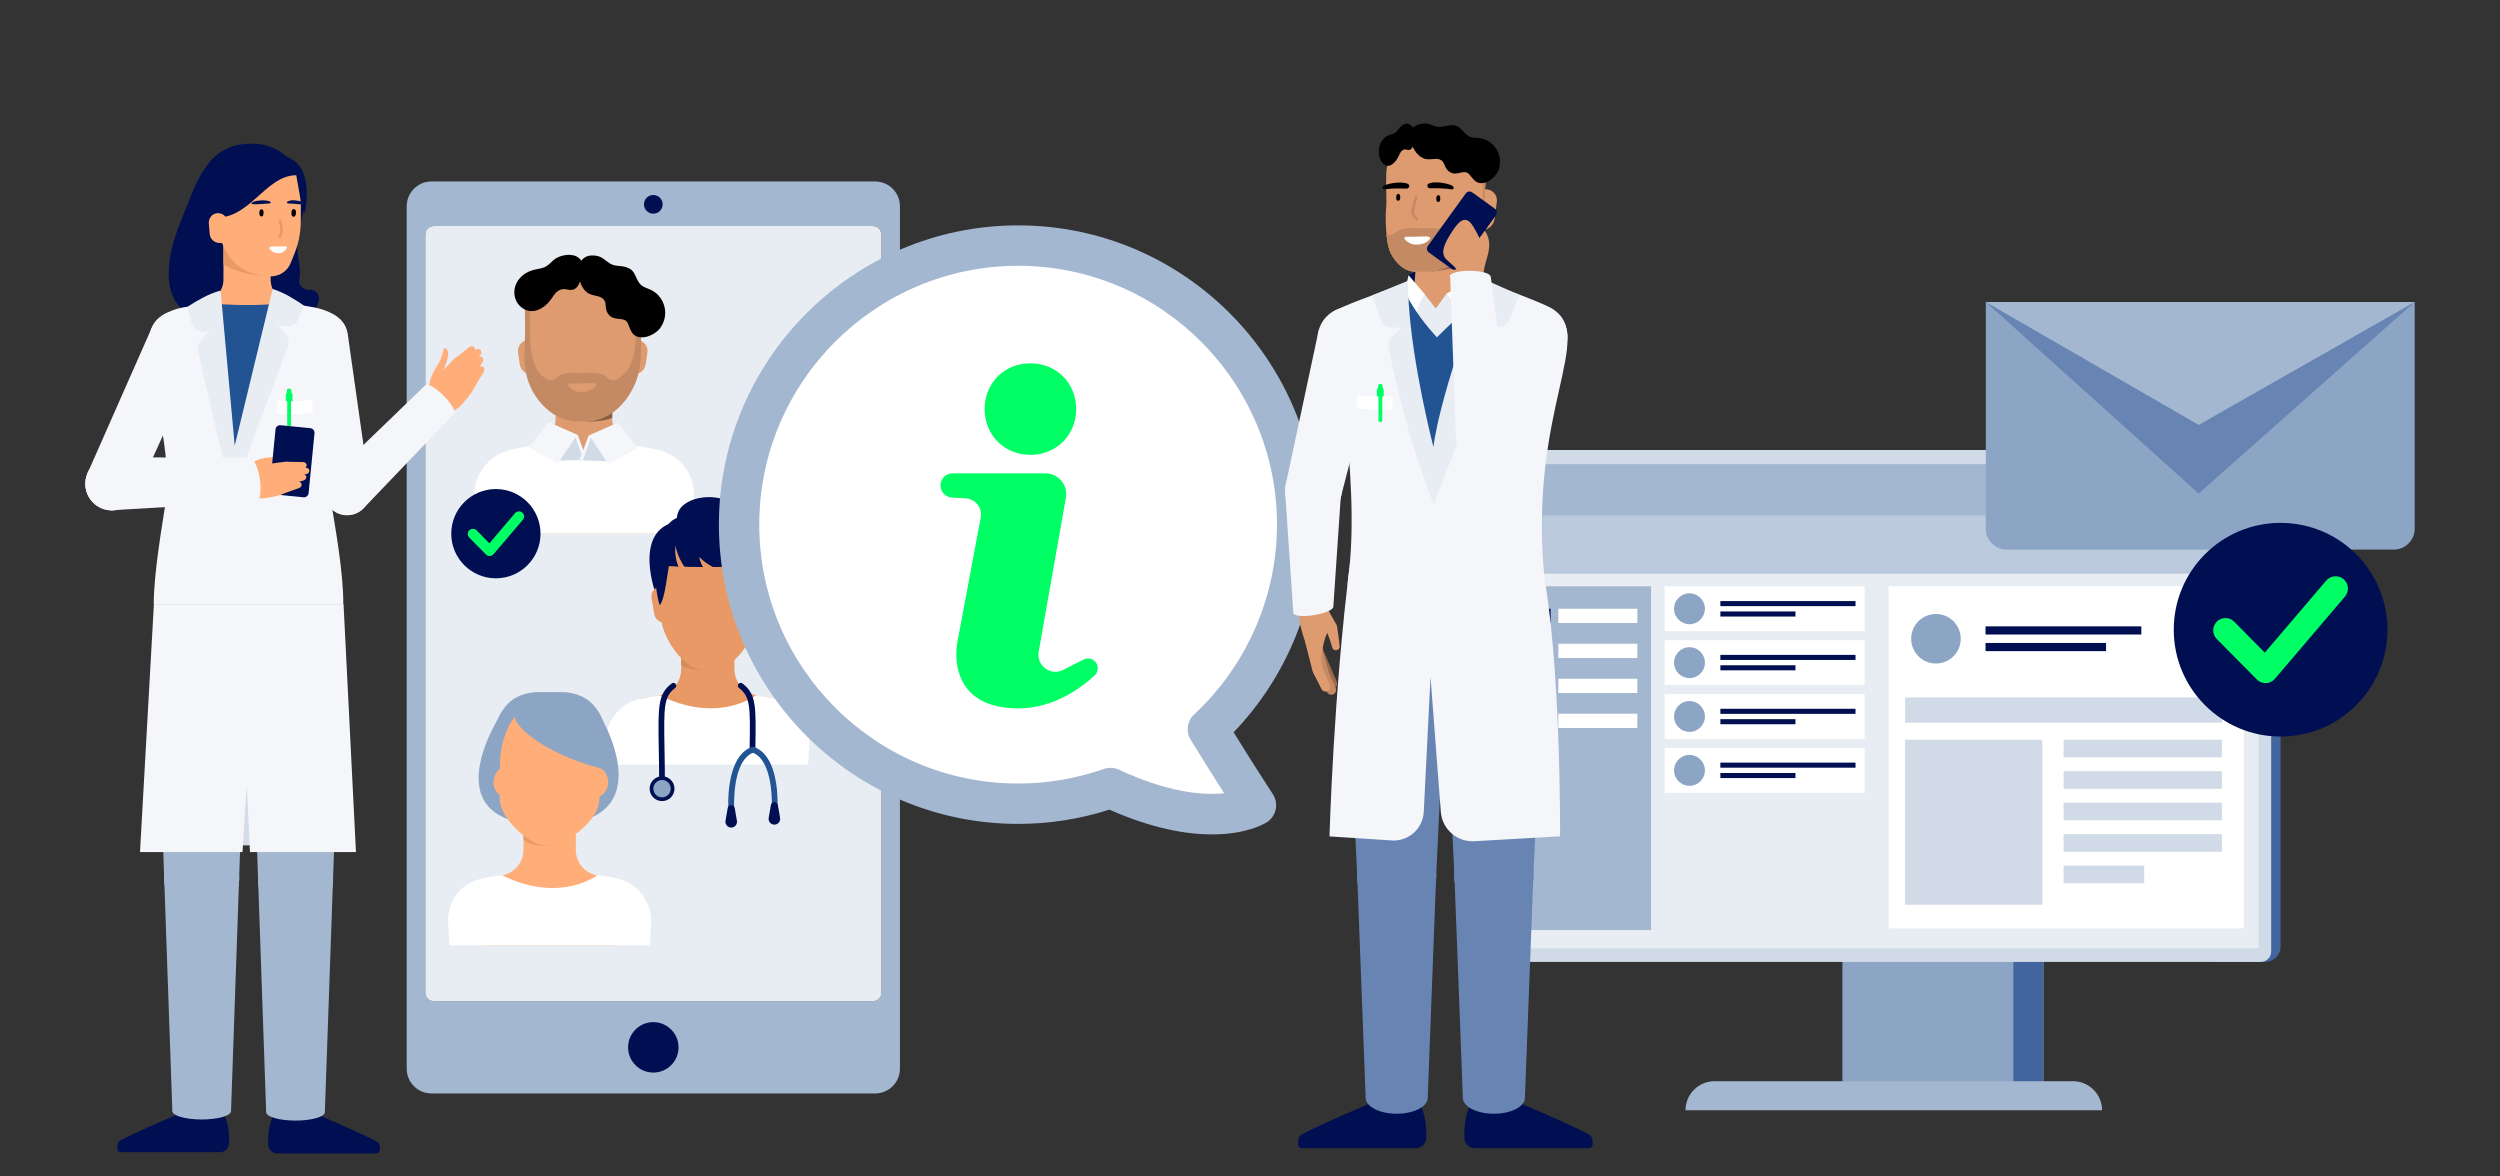 <?xml version="1.0" encoding="UTF-8"?>
<!-- Generator: Adobe Illustrator 25.4.1, SVG Export Plug-In . SVG Version: 6.00 Build 0)  -->
<svg xmlns="http://www.w3.org/2000/svg" xmlns:xlink="http://www.w3.org/1999/xlink" version="1.1" id="Ebene_1" x="0px" y="0px" viewBox="0 0 340 160" style="enable-background:new 0 0 340 160;" xml:space="preserve">
<rect x="0" y="0" width="340" height="160" fill="#333333" stroke="none"/>
<style type="text/css">
	.st0{fill:#000E52;}
	.st1{fill:#225494;}
	.st2{fill:#8EA3C5;}
	.st3{fill:#B3C1D9;}
	.st4{fill:#D9E0EC;}
	.st5{fill:#FFFFFF;}
	.st6{fill:#6884B2;}
	.st7{fill:#E8EDF3;}
	.st8{fill:#00FF64;}
	.st9{fill:#BBC9DC;}
	.st10{fill:none;stroke:#225494;stroke-width:6.146;stroke-linecap:round;stroke-linejoin:round;stroke-miterlimit:10;}
	.st11{fill:#42659F;}
	.st12{fill:#8DA5C4;}
	.st13{fill:#A4B7D0;}
	.st14{fill:none;stroke:#00FF64;stroke-linecap:round;stroke-linejoin:round;stroke-miterlimit:10;}
	.st15{opacity:0.74;fill:#F4F6F9;}
	.st16{fill:#D1DBE7;}
	.st17{fill:#A7BBD4;}
	.st18{fill:#F4F6F9;}
	.st19{fill:url(#SVGID_1_);}
	.st20{clip-path:url(#SVGID_00000101793809287419230150000008568598124090253237_);fill:none;}
	.st21{clip-path:url(#SVGID_00000101793809287419230150000008568598124090253237_);}
	.st22{fill:#DD9B6F;}
	.st23{fill:#895D42;}
	.st24{fill:#C48A63;}
	.st25{clip-path:url(#SVGID_00000111913014970904979580000002444747094328044711_);fill:none;}
	.st26{clip-path:url(#SVGID_00000111913014970904979580000002444747094328044711_);}
	.st27{fill:#E89966;}
	.st28{fill:#D38C5D;}
	.st29{opacity:0.2;fill:#E89966;}
	.st30{clip-path:url(#SVGID_00000168808619761302759720000003836542578988835735_);fill:none;}
	.st31{clip-path:url(#SVGID_00000168808619761302759720000003836542578988835735_);}
	.st32{fill:#FFAE7A;}
	.st33{fill:#9E6A4D;}
	.st34{fill:#D3DCE8;}
	.st35{fill:#FAA56E;}
	.st36{fill:#006837;}
	.st37{fill:url(#SVGID_00000062888387905047278300000002545686342451489199_);}
	.st38{fill:none;stroke:#000E52;stroke-width:1.099;stroke-linecap:round;stroke-linejoin:round;stroke-miterlimit:10;}
	.st39{clip-path:url(#SVGID_00000109012816068298111030000007537633819169392831_);fill:#B3C1D9;}
	.st40{clip-path:url(#SVGID_00000109012816068298111030000007537633819169392831_);}
	.st41{fill:#000E52;stroke:#000E52;stroke-width:1.937;stroke-linecap:round;stroke-linejoin:round;stroke-miterlimit:10;}
	.st42{fill:#4AFFFF;}
	.st43{fill:#000E52;stroke:#000E52;stroke-width:0.371;stroke-linecap:round;stroke-linejoin:round;stroke-miterlimit:10;}
	.st44{fill:#F19C80;}
	.st45{fill:#EFEC00;}
	.st46{fill:#FF1B7C;}
	.st47{opacity:0.3;}
	.st48{clip-path:url(#SVGID_00000101061388479780972170000009896914756744563875_);}
	.st49{opacity:0.3;fill:#FFFFFF;}
	.st50{fill:none;stroke:#000000;stroke-width:0.041;stroke-linecap:round;stroke-linejoin:round;stroke-miterlimit:10;}
	.st51{fill:#EE8360;}
	.st52{fill:#F5B5A0;}
	.st53{fill:#F2F2F2;}
	.st54{fill:#F8F8F8;}
	.st55{fill:#4E76A9;}
	.st56{fill:#7A98BF;}
	.st57{fill:#D3DDEA;}
	.st58{fill:none;stroke:#000000;stroke-width:0.269;stroke-linecap:round;stroke-linejoin:round;stroke-miterlimit:10;}
	.st59{fill:#99D7CB;}
	.st60{fill:#00766E;}
	.st61{fill:#CCEBE5;}
	.st62{fill:#FFFFFF;stroke:#42659F;stroke-width:0.626;stroke-linecap:round;stroke-linejoin:round;stroke-miterlimit:10;}
	.st63{fill:#F7F7F7;}
	.st64{fill:#C6C6C6;}
	.st65{clip-path:url(#SVGID_00000109021430787167948840000001644861474051910553_);fill:#D1DBE7;}
	.st66{clip-path:url(#SVGID_00000109021430787167948840000001644861474051910553_);}
	.st67{opacity:0.24;fill:#C7DCFF;}
	.st68{clip-path:url(#SVGID_00000135679489213833470620000010096389465712658081_);}
	.st69{clip-path:url(#SVGID_00000134235121898598712700000016572094962759174532_);fill:#D1DBE7;}
	.st70{clip-path:url(#SVGID_00000134235121898598712700000016572094962759174532_);}
	.st71{opacity:0.61;fill:#FFFFFF;}
	.st72{opacity:0.1;fill:#FFAE7A;}
	.st73{fill:none;stroke:#000000;stroke-width:0.26;stroke-linecap:round;stroke-linejoin:round;stroke-miterlimit:10;}
	.st74{fill:#00FF63;}
	.st75{fill:#215494;}
	.st76{fill:#2B3D73;}
	.st77{clip-path:url(#SVGID_00000163054898830295136160000003729344784927193240_);fill:#FAA56E;}
	.st78{fill:#AF622E;}
	.st79{fill:none;stroke:#000000;stroke-width:0.261;stroke-linecap:round;stroke-linejoin:round;stroke-miterlimit:10;}
</style>
<g>
	<g id="SCREEN_00000002373963517312648120000006009510587958710959_">
		<path class="st11" d="M301.07,130.82V61.2h6.96c1.17,0,2.13,0.94,2.13,2.11v65.41c0,1.16-0.96,2.11-2.13,2.11H301.07z"></path>
		<rect x="250.57" y="123.81" class="st12" width="27.34" height="27.03"></rect>
		<rect x="273.82" y="129.15" class="st11" width="4.05" height="20.47"></rect>
		<path class="st16" d="M307.46,130.82H203.62c-0.78,0-1.42-0.64-1.42-1.42V62.62c0-0.78,0.64-1.42,1.42-1.42h103.84    c0.78,0,1.42,0.64,1.42,1.42v66.78C308.88,130.19,308.25,130.82,307.46,130.82"></path>
		<path class="st13" d="M285.88,151h-46.45h-10.2c0-2.19,1.77-3.96,3.96-3.96h48.73C284.1,147.04,285.88,148.81,285.88,151"></path>
		<g>
			
				<rect x="203.81" y="63.19" transform="matrix(-1 -4.488466e-11 4.488466e-11 -1 510.967 192.156)" class="st7" width="103.34" height="65.77"></rect>
			
				<rect x="205.89" y="79.74" transform="matrix(-1 -1.766744e-10 1.766744e-10 -1 430.433 206.228)" class="st13" width="18.66" height="46.75"></rect>
			
				<rect x="256.84" y="79.74" transform="matrix(-1 -6.784941e-11 6.784941e-11 -1 561.993 205.996)" class="st5" width="48.31" height="46.52"></rect>
			<rect x="203.81" y="69.97" class="st9" width="103.34" height="8.05"></rect>
			<rect x="203.81" y="63.12" class="st13" width="103.34" height="6.98"></rect>
			
				<rect x="211.93" y="82.78" transform="matrix(-1 -1.219392e-11 1.219392e-11 -1 434.603 167.508)" class="st5" width="10.74" height="1.94"></rect>
			
				<rect x="211.93" y="87.54" transform="matrix(-1 -1.270196e-11 1.270196e-11 -1 434.603 177.029)" class="st5" width="10.74" height="1.94"></rect>
			
				<rect x="211.93" y="92.3" transform="matrix(-1 -1.287116e-11 1.287116e-11 -1 434.603 186.55)" class="st5" width="10.74" height="1.94"></rect>
			
				<rect x="211.93" y="97.07" transform="matrix(-1 -1.270196e-11 1.270196e-11 -1 434.603 196.072)" class="st5" width="10.74" height="1.94"></rect>
			
				<rect x="208.03" y="82.78" transform="matrix(-1 -4.725210e-11 4.725210e-11 -1 418.914 167.508)" class="st0" width="2.85" height="1.94"></rect>
			
				<rect x="208.03" y="87.54" transform="matrix(-1 -4.725210e-11 4.725210e-11 -1 418.914 177.029)" class="st0" width="2.85" height="1.94"></rect>
			
				<rect x="208.03" y="92.3" transform="matrix(-1 -4.661350e-11 4.661350e-11 -1 418.914 186.551)" class="st0" width="2.85" height="1.94"></rect>
			
				<rect x="208.03" y="97.07" transform="matrix(-1 -4.789070e-11 4.789070e-11 -1 418.914 196.072)" class="st0" width="2.85" height="1.94"></rect>
			<g>
				
					<rect x="226.4" y="79.75" transform="matrix(-1 -1.571511e-11 1.571511e-11 -1 479.993 165.587)" class="st5" width="27.2" height="6.09"></rect>
				<g>
					
						<rect x="233.97" y="81.74" transform="matrix(-1 -2.771683e-12 2.771683e-12 -1 486.32 164.176)" class="st0" width="18.38" height="0.69"></rect>
					
						<rect x="233.97" y="83.15" transform="matrix(-1 -4.632417e-12 4.632417e-12 -1 478.152 166.998)" class="st0" width="10.21" height="0.69"></rect>
				</g>
				<circle class="st12" cx="229.77" cy="82.79" r="2.1"></circle>
			</g>
			<g>
				<g>
					
						<rect x="270.04" y="85.18" transform="matrix(-1 -3.777989e-12 3.777989e-12 -1 561.261 171.474)" class="st0" width="21.19" height="1.11"></rect>
					
						<rect x="270.04" y="87.45" transform="matrix(-1 -4.884215e-12 4.884215e-12 -1 556.463 176.003)" class="st0" width="16.39" height="1.11"></rect>
				</g>
				<circle class="st12" cx="263.29" cy="86.87" r="3.37"></circle>
			</g>
			<g>
				
					<rect x="226.4" y="87.07" transform="matrix(-1 -1.584878e-11 1.584878e-11 -1 479.993 180.234)" class="st5" width="27.2" height="6.09"></rect>
				<g>
					
						<rect x="233.97" y="89.07" transform="matrix(-1 -2.672651e-12 2.672651e-12 -1 486.32 178.823)" class="st0" width="18.38" height="0.69"></rect>
					
						<rect x="233.97" y="90.48" transform="matrix(-1 -4.276257e-12 4.276257e-12 -1 478.152 181.644)" class="st0" width="10.21" height="0.69"></rect>
				</g>
				<circle class="st12" cx="229.77" cy="90.12" r="2.1"></circle>
			</g>
			<g>
				
					<rect x="226.4" y="94.4" transform="matrix(-1 -1.564849e-11 1.564849e-11 -1 479.993 194.885)" class="st5" width="27.2" height="6.09"></rect>
				<g>
					
						<rect x="233.97" y="96.39" transform="matrix(-1 -3.167367e-12 3.167367e-12 -1 486.32 193.474)" class="st0" width="18.38" height="0.69"></rect>
					
						<rect x="233.97" y="97.8" transform="matrix(-1 -4.454337e-12 4.454337e-12 -1 478.152 196.296)" class="st0" width="10.21" height="0.69"></rect>
				</g>
				<circle class="st12" cx="229.77" cy="97.44" r="2.1"></circle>
			</g>
			<g>
				
					<rect x="226.4" y="101.72" transform="matrix(-1 -1.591584e-11 1.591584e-11 -1 479.993 209.537)" class="st5" width="27.2" height="6.09"></rect>
				<g>
					
						<rect x="233.97" y="103.72" transform="matrix(-1 -2.672651e-12 2.672651e-12 -1 486.32 208.126)" class="st0" width="18.38" height="0.69"></rect>
					
						<rect x="233.97" y="105.13" transform="matrix(-1 -4.454337e-12 4.454337e-12 -1 478.152 210.948)" class="st0" width="10.21" height="0.69"></rect>
				</g>
				<circle class="st12" cx="229.77" cy="104.77" r="2.1"></circle>
			</g>
			
				<rect x="259.09" y="100.6" transform="matrix(-1 -8.482694e-11 8.482694e-11 -1 536.839 223.647)" class="st16" width="18.66" height="22.44"></rect>
			
				<rect x="280.64" y="100.6" transform="matrix(-1 -7.602930e-12 7.602930e-12 -1 582.82 203.601)" class="st16" width="21.53" height="2.4"></rect>
			
				<rect x="280.64" y="104.88" transform="matrix(-1 -8.025258e-12 8.025258e-12 -1 582.82 212.164)" class="st16" width="21.53" height="2.4"></rect>
			
				<rect x="280.64" y="109.17" transform="matrix(-1 -7.940881e-12 7.940881e-12 -1 582.82 220.727)" class="st16" width="21.53" height="2.4"></rect>
			
				<rect x="280.64" y="113.45" transform="matrix(-1 -7.771683e-12 7.771683e-12 -1 582.82 229.29)" class="st16" width="21.53" height="2.4"></rect>
			
				<rect x="280.64" y="117.73" transform="matrix(-1 -1.508983e-11 1.508983e-11 -1 572.256 237.853)" class="st16" width="10.97" height="2.4"></rect>
			
				<rect x="259.09" y="94.86" transform="matrix(-1 -5.570777e-12 5.570777e-12 -1 561.287 193.147)" class="st16" width="43.1" height="3.44"></rect>
		</g>
	</g>
</g>
<g>
	<path class="st12" d="M325.55,74.75l-52.63,0c-1.57,0-2.85-1.28-2.85-2.85V41.07l58.33,0V71.9   C328.4,73.47,327.12,74.75,325.55,74.75z"></path>
	<polyline class="st6" points="328.4,41.07 299.02,67.12 270.06,41.07  "></polyline>
	<polygon class="st13" points="299.02,57.79 270.06,41.07 328.4,41.07  "></polygon>
</g>
<circle class="st0" cx="310.16" cy="85.64" r="14.53"></circle>
<path class="st8" d="M308.11,92.9c-0.45,0-0.87-0.18-1.19-0.5l-5.44-5.5c-0.65-0.66-0.64-1.71,0.01-2.36  c0.66-0.65,1.71-0.64,2.36,0.01l4.16,4.21l8.36-9.8c0.6-0.7,1.65-0.79,2.36-0.19c0.7,0.6,0.79,1.65,0.19,2.36l-9.54,11.19  c-0.3,0.36-0.74,0.57-1.21,0.59C308.15,92.9,308.13,92.9,308.11,92.9z"></path>
<g>
	<g>
		<g>
			<path class="st13" d="M122.39,145.34V28.05c0-1.86-1.51-3.37-3.37-3.37H58.68c-1.86,0-3.37,1.51-3.37,3.37v117.29     c0,1.86,1.51,3.37,3.37,3.37h60.35C120.88,148.71,122.39,147.2,122.39,145.34z"></path>
			
				<linearGradient id="SVGID_1_" gradientUnits="userSpaceOnUse" x1="-3821.452" y1="181.915" x2="-3821.452" y2="-175.333" gradientTransform="matrix(-1 0 0 1 -3732.601 0)">
				<stop offset="0" style="stop-color:#4D4D4D"></stop>
				<stop offset="1" style="stop-color:#1A1A1A"></stop>
			</linearGradient>
			<path class="st19" d="M59,30.74h59.71c0.64,0,1.16,0.52,1.16,1.16V135c0,0.64-0.52,1.16-1.16,1.16H59     c-0.64,0-1.16-0.52-1.16-1.16V31.9C57.84,31.26,58.36,30.74,59,30.74z"></path>
			<g>
				<circle class="st0" cx="88.85" cy="27.79" r="1.27"></circle>
			</g>
			<path id="SCREEN_00000152225279101740618420000014393996026969490109_" class="st7" d="M59,136.16c-0.64,0-1.16-0.52-1.16-1.16     V31.9c0-0.64,0.52-1.16,1.16-1.16h59.71c0.64,0,1.16,0.52,1.16,1.16V135c0,0.64-0.52,1.16-1.16,1.16"></path>
			<circle class="st0" cx="88.85" cy="142.44" r="3.43"></circle>
		</g>
		<g>
			<g>
				<defs>
					<rect id="SVGID_00000027566514940041750490000012125376871593973160_" x="62.71" y="31.86" width="33.81" height="40.73"></rect>
				</defs>
				<clipPath id="SVGID_00000124142419644510317920000016323009622508424092_">
					<use xlink:href="#SVGID_00000027566514940041750490000012125376871593973160_" style="overflow:visible;"></use>
				</clipPath>
				
					<rect x="55.44" y="23.5" style="clip-path:url(#SVGID_00000124142419644510317920000016323009622508424092_);fill:none;" width="43.95" height="48.08"></rect>
				<g style="clip-path:url(#SVGID_00000124142419644510317920000016323009622508424092_);">
					<path class="st22" d="M86.55,60.73c-1.89-0.3-3.29-1.91-3.29-3.82v-8.15c0-2.13-1.72-3.85-3.85-3.85l0,0       c-2.13,0-3.85,1.72-3.85,3.85v8.15c0,1.91-1.4,3.52-3.29,3.82c-0.9,0.14-1.79,0.31-2.69,0.5v15.58h19.66V61.24       C88.35,61.04,87.45,60.87,86.55,60.73z"></path>
					<path class="st5" d="M66.29,97.34l-1.81-29.43c-0.2-3.25,1.97-6.11,5.15-6.79c0.84-0.18,1.72-0.35,2.61-0.49l0.01,0l0.06,0       l0.03,0.02c0.02,0.02,2.52,1.91,6.66,1.91c2.44,0,4.96-0.65,7.51-1.92l0.03-0.02l0.03,0.01c0.99,0.16,1.95,0.34,2.86,0.54       c3.05,0.67,5.12,3.41,4.93,6.5l-1.82,29.67H66.29z"></path>
					<path class="st23" d="M80.92,52.87c0,0-3.14,4.46-0.87,4.46s3.22-0.52,3.22-0.52v-4.65L80.92,52.87z"></path>
					<g>
						<g>
							<path class="st22" d="M72.44,50.86L72.44,50.86c-0.84,0.13-1.63-0.45-1.75-1.3l-0.24-1.58c-0.13-0.84,0.45-1.63,1.3-1.75h0         c0.84-0.13,1.63,0.45,1.75,1.3l0.24,1.58C73.86,49.95,73.28,50.73,72.44,50.86z"></path>
							<path class="st22" d="M86.06,50.86L86.06,50.86c0.84,0.13,1.63-0.45,1.75-1.3l0.24-1.58c0.13-0.84-0.45-1.63-1.3-1.75h0         c-0.84-0.13-1.63,0.45-1.75,1.3l-0.24,1.58C84.64,49.95,85.22,50.73,86.06,50.86z"></path>
							<g>
								<path class="st22" d="M71.55,43.95c-0.5-4.81,3.55-7.2,7.68-7.21h0c3.76-0.01,7.29,1.35,7.77,5.7          c0.07,0.65,0.06,1.31-0.02,1.96l-0.3,5.42c-0.42,3.58-2.65,7.2-7.33,7.51l0,0c-4.59-0.12-7.07-3.9-7.51-7.48L71.55,43.95z"></path>
								<path class="st24" d="M87.15,44.55c0-1.46-0.1-4.03-0.1-4.03h-0.87c0.1,0.84,0.3,2.25,0.3,4.74c0,4.71-1.64,5.67-2.27,6.16          c-0.63,0.49-1.22,0.37-1.9-0.27c-0.68-0.64-3.16-0.39-3.16-0.39s-2.48-0.25-3.16,0.39c-0.68,0.64-1.28,0.76-1.9,0.27          c-0.63-0.49-2.02-1.52-2.02-6.23c0-2.49-0.05-3.82,0.05-4.66l-0.76-0.21c0,0,0.02,2.31,0.05,4.24          c0.05,3.17-0.79,6.54,1.87,9.92c2.66,3.38,5.87,2.82,5.87,2.82s3.2,0.56,5.87-2.82C87.67,51.09,87.15,47.72,87.15,44.55z           M80.98,52.53c-0.49,0.57-1.33,0.87-2.37,0.75c-0.49-0.06-1.66-0.77-1.25-1.07c0.05-0.04,0.13-0.06,0.27-0.06          c0.93,0.02,1.86-0.04,2.79-0.06C80.74,52.09,81.28,52.19,80.98,52.53z"></path>
							</g>
							<path class="st24" d="M86.53,46.79c0,0,0.09-3-1.03-4.18c-0.49-0.52-0.72-1.17-0.72-1.82V40.1c0,0,0.16-0.35,0.52-0.67         c0.44-0.39,0.43-0.74,1.59-0.31c1.55,0.57,0.54,4.69,0.16,6.71C86.9,46.56,86.53,46.79,86.53,46.79z"></path>
							<polygon class="st24" points="86.49,45.71 86.49,47.85 86.66,47.85 87.04,45.83        "></polygon>
							<path d="M89.61,40.25c-0.96-1.11-1.99-0.94-2.57-1.64c-0.64-0.78-0.62-1.64-1.41-2.07c-0.89-0.49-1.59-0.26-2.35-0.55         c-0.58-0.22-0.95-0.7-1.58-1.02c-0.42-0.21-1.87-0.57-2.64,0.48c-0.75-1.1-2.31-0.83-3.04-0.52         c-0.92,0.38-1.12,0.99-1.92,1.39c-0.69,0.35-2,0.19-3.15,1.25c-1.57,1.44-1.19,3.71,0.4,4.51c1.34,0.67,2.65-0.26,3.28-0.99         c0.62-0.7,0.79-1.31,1.43-1.62c0.81-0.4,1.24,0.15,1.97-0.11c0.32-0.11,0.58-0.39,0.86-1.09c0.24,0.93,0.85,1.49,1.2,1.66         c0.81,0.4,1.63,0.24,2.08,0.89c0.39,0.57-0.02,1.3,0.69,2.06c0.7,0.75,1.85,0.24,2.39,0.87c0.33,0.39,0.43,1.51,1.15,1.91         c1.21,0.66,2.86-0.31,3.38-1.04C90.89,43.06,90.52,41.29,89.61,40.25z"></path>
						</g>
					</g>
				</g>
				<g style="clip-path:url(#SVGID_00000124142419644510317920000016323009622508424092_);">
					<polygon class="st16" points="74.87,61.26 78.26,59.49 79.82,62.53 75.84,62.66      "></polygon>
					<polygon class="st18" points="79.35,62.53 78.26,59.49 75.87,63.04 71.94,60.86 74.59,57.4 78.58,59.16 79.82,62.53      "></polygon>
				</g>
				<g style="clip-path:url(#SVGID_00000124142419644510317920000016323009622508424092_);">
					<polygon class="st16" points="83.75,61.33 80.36,59.56 78.8,62.6 82.79,62.73      "></polygon>
					<polygon class="st18" points="79.27,62.6 80.36,59.56 82.76,63.12 86.68,60.93 84.03,57.47 80.05,59.23 78.8,62.6      "></polygon>
				</g>
			</g>
			<g>
				<g>
					<g>
						<defs>
							
								<rect id="SVGID_00000160888594523082822880000011351119566148193462_" x="80.9" y="66.32" transform="matrix(-1 -4.490243e-11 4.490243e-11 -1 191.779 170.295)" width="29.98" height="37.66"></rect>
						</defs>
						<clipPath id="SVGID_00000095339212036802310220000008507518112839319175_">
							<use xlink:href="#SVGID_00000160888594523082822880000011351119566148193462_" style="overflow:visible;"></use>
						</clipPath>
						
							<rect x="77.61" y="60.1" transform="matrix(-1 -4.487134e-11 4.487134e-11 -1 195.839 164.631)" style="clip-path:url(#SVGID_00000095339212036802310220000008507518112839319175_);fill:none;" width="40.62" height="44.44"></rect>
						<g style="clip-path:url(#SVGID_00000095339212036802310220000008507518112839319175_);">
							<g>
								<g>
									<path class="st27" d="M102.97,94.58c-1.78-0.28-3.09-1.8-3.09-3.6v-7.66c0-2-1.62-3.62-3.62-3.62l0,0           c-2,0-3.62,1.62-3.62,3.62v7.67c0,1.8-1.32,3.32-3.09,3.6c-0.84,0.13-1.69,0.29-2.53,0.47v0.62           c5.99,1.27,12.15,1.28,18.49,0v-0.62C104.66,94.87,103.82,94.71,102.97,94.58z"></path>
									<path class="st28" d="M95.86,84.89c0,0,4.1,6.35,0.95,6.36c-3.15,0.01-4.18-0.8-4.18-0.8v-5.71L95.86,84.89z"></path>
									<g id="KRANKENSCHWESTER_x5F_HEAD_x5F_FRONTAL_00000051375960771122234570000013858092429018055342_">
										<path class="st0" d="M104.73,85.67c0,0-1.39-0.43-1.99-2.3c-0.6-1.87-0.03,0.16-0.03,0.16l-0.24,1.57            C102.46,85.1,102.74,85.97,104.73,85.67z"></path>
										<path class="st0" d="M103.84,87.62c0,0-1.07-0.99-0.81-2.93c0.26-1.94-0.1,0.13-0.1,0.13l-0.89,1.32            C102.04,86.13,101.92,87.04,103.84,87.62z"></path>
										<path class="st0" d="M92.77,73.39c-0.48-1.22-1.1-2.78-0.41-4c1.26-2.24,6.39-2.46,7.92-0.15            c0.93,1.4,0.25,3.32-0.11,4.33c-0.18,0.52-1.41,3.97-3.55,4.02C94.46,77.65,93.09,74.18,92.77,73.39z"></path>
										<path class="st0" d="M103.78,80.41c0,0,3.4-9.59-4.37-9.59h-3.08v9.91L103.78,80.41z"></path>
										<path class="st0" d="M89.07,80.41c0,0-3.4-9.59,4.37-9.59h3.08v9.91L89.07,80.41z"></path>
										<g>
											<path class="st27" d="M101.38,84.68h1.42c0.67,0,1.25-0.48,1.37-1.15l0.38-2.17c0.17-0.96-0.67-1.78-1.63-1.6l-1.54,0.29             V84.68z"></path>
											<path class="st29" d="M101.38,84.68h1.42c0.67,0,1.25-0.48,1.37-1.15l0.38-2.17c0.17-0.96-0.67-1.78-1.63-1.6l-1.54,0.29             V84.68z"></path>
										</g>
										<g>
											<path class="st27" d="M91.78,84.68h-1.42c-0.67,0-1.25-0.48-1.37-1.15l-0.38-2.17c-0.17-0.96,0.67-1.78,1.63-1.6             l1.54,0.29V84.68z"></path>
											<path class="st29" d="M91.78,84.68h-1.42c-0.67,0-1.25-0.48-1.37-1.15l-0.38-2.17c-0.17-0.96,0.67-1.78,1.63-1.6             l1.54,0.29V84.68z"></path>
										</g>
										<path class="st27" d="M96.37,91.32c-3.6,0-6.16-4.77-6.43-6.91l-0.12-0.94l-0.3-3.88c-0.05-0.6-0.04-1.2,0.07-1.79            c0.59-3.26,3.44-5.73,6.87-5.73h0c3.43,0,6.28,2.47,6.87,5.73c0.11,0.59,0.12,1.19,0.07,1.79l-0.28,3.64L103,84.27            C102.72,86.49,99.97,91.32,96.37,91.32z"></path>
										<path class="st0" d="M103.2,82.29c0,0-1.19-2.78-1.85-5.99S100.26,72,100.26,72h-8.12c0,0-0.73,2.73-1.03,4.17            c-0.32,1.56-0.67,5.32-1.37,6.12l0,0c-0.32-0.61-0.65-3.24-0.65-3.93v-2.24c0-1.68,1.37-4.12,3.05-4.12h8.58            c1.68,0,3.05,2.44,3.05,4.12v2.3c0,0.46-0.08,0.92-0.23,1.36L103.2,82.29z"></path>
										<path class="st0" d="M96.22,69.92c3.89-0.03,7.03,0.08,5.66,6.98c-0.06,0.29-11.25,0.29-11.31,0            C89,70.02,92.36,69.96,96.22,69.92z"></path>
										<path class="st27" d="M91.86,74.18c0,0-0.24,1.81,0.62,3.29h0.88C93.36,77.47,92.17,76.02,91.86,74.18z"></path>
										<path class="st27" d="M95.09,75.74c0,0,0.26,1.83,1.8,2.58l1.29-0.68C98.18,77.63,96.37,77.09,95.09,75.74z"></path>
									</g>
									<path class="st5" d="M108.39,128.49l1.67-27.21c0.18-3-1.82-5.64-4.76-6.28c-0.78-0.17-1.59-0.32-2.41-0.45l-0.01,0           l-0.05,0l-0.03,0.02c-0.02,0.02-2.33,1.76-6.15,1.76c-2.25,0-4.59-0.6-6.94-1.77l-0.03-0.01l-0.03,0.01           c-0.91,0.14-1.8,0.31-2.64,0.5c-2.82,0.62-4.73,3.15-4.56,6.01l1.68,27.43H108.39z"></path>
								</g>
							</g>
						</g>
					</g>
				</g>
				<g>
					<path class="st0" d="M90.04,107.62c0.21,0,0.39-0.17,0.39-0.39c0-2.2-0.03-4.02-0.06-5.55c-0.09-5.46-0.12-6.93,1.45-8.12       c0.17-0.13,0.2-0.37,0.07-0.54c-0.13-0.17-0.37-0.2-0.54-0.07c-1.88,1.42-1.86,3.12-1.76,8.75c0.03,1.52,0.06,3.34,0.06,5.53       C89.65,107.45,89.82,107.62,90.04,107.62z"></path>
				</g>
				<g>
					<path class="st0" d="M102.34,102.35c0.21,0,0.38-0.17,0.39-0.38l0-0.27c0.1-5.63,0.13-7.33-1.76-8.75       c-0.17-0.13-0.41-0.1-0.54,0.07c-0.13,0.17-0.1,0.41,0.07,0.54c1.57,1.19,1.54,2.66,1.45,8.12l0,0.27       C101.95,102.17,102.12,102.35,102.34,102.35C102.34,102.35,102.34,102.35,102.34,102.35z"></path>
				</g>
				<circle class="st0" cx="90.04" cy="107.26" r="1.69"></circle>
				<circle class="st12" cx="90.04" cy="107.26" r="1.18"></circle>
				<g>
					<path class="st1" d="M99.46,110.5c0.01,0,0.02,0,0.03,0c0.21-0.01,0.38-0.2,0.36-0.41c0-0.07-0.39-6.67,2.66-7.76       c0.2-0.07,0.31-0.29,0.23-0.5c-0.07-0.2-0.29-0.31-0.5-0.23c-3.6,1.28-3.2,8.24-3.18,8.54       C99.09,110.34,99.26,110.5,99.46,110.5z"></path>
				</g>
				<g>
					<path class="st1" d="M105.34,110.5c0.2,0,0.37-0.16,0.39-0.36c0,0,0.01-0.18,0.02-0.49c0.04-2.06-0.2-6.98-3.19-8.05       c-0.2-0.07-0.42,0.03-0.5,0.23c-0.07,0.2,0.03,0.42,0.23,0.5c2.59,0.92,2.71,5.82,2.68,7.3c-0.01,0.28-0.02,0.45-0.02,0.46       c-0.01,0.21,0.15,0.4,0.36,0.41C105.32,110.5,105.33,110.5,105.34,110.5z"></path>
				</g>
				<g>
					<path class="st0" d="M98.97,109.89l-0.3,1.74c-0.07,0.43,0.21,0.83,0.64,0.91c0.43,0.07,0.83-0.21,0.91-0.64       c0.02-0.09,0.01-0.18,0-0.27l-0.3-1.74c-0.05-0.26-0.29-0.44-0.56-0.39C99.15,109.53,99,109.7,98.97,109.89z"></path>
				</g>
				<g>
					<path class="st0" d="M104.84,109.49l-0.3,1.74c-0.07,0.43,0.21,0.83,0.64,0.91c0.43,0.07,0.83-0.21,0.91-0.64       c0.02-0.09,0.01-0.18,0-0.27l-0.3-1.74c-0.05-0.26-0.29-0.44-0.56-0.39C105.02,109.13,104.87,109.29,104.84,109.49z"></path>
				</g>
			</g>
			<g>
				<g>
					<defs>
						
							<rect id="SVGID_00000170960735161107719740000016241572285318060945_" x="59.58" y="92.44" transform="matrix(-1 -4.484203e-11 4.484203e-11 -1 149.136 221.003)" width="29.98" height="36.11"></rect>
					</defs>
					<clipPath id="SVGID_00000143618302777855242440000006499659995512527530_">
						<use xlink:href="#SVGID_00000170960735161107719740000016241572285318060945_" style="overflow:visible;"></use>
					</clipPath>
					
						<rect x="56.29" y="84.67" transform="matrix(-1 -4.500545e-11 4.500545e-11 -1 153.196 213.789)" style="clip-path:url(#SVGID_00000143618302777855242440000006499659995512527530_);fill:none;" width="40.62" height="44.44"></rect>
					<g style="clip-path:url(#SVGID_00000143618302777855242440000006499659995512527530_);">
						<path class="st32" d="M68.15,119.09c1.75-0.28,3.04-1.77,3.04-3.53v-7.53c0-1.96,1.59-3.56,3.56-3.56l0,0        c1.96,0,3.56,1.59,3.56,3.56v7.53c0,1.77,1.29,3.26,3.04,3.53c0.83,0.13,1.66,0.29,2.49,0.47v14.4H65.67v-14.4        C66.5,119.37,67.32,119.22,68.15,119.09z"></path>
						<path class="st5" d="M86.88,152.93l1.67-27.21c0.18-3-1.82-5.64-4.76-6.28c-0.78-0.17-1.59-0.32-2.41-0.45l-0.01,0l-0.05,0        l-0.03,0.02c-0.02,0.02-2.33,1.76-6.15,1.76c-2.25,0-4.59-0.6-6.94-1.77l-0.03-0.01l-0.03,0.01c-0.91,0.14-1.8,0.31-2.64,0.5        c-2.82,0.62-4.73,3.15-4.56,6.01l1.68,27.43H86.88z"></path>
						<path class="st27" d="M73.62,112.9c0,0,3.4,2.12,0.68,2.12s-3.11-0.87-3.11-0.87v-3L73.62,112.9z"></path>
						<g id="FEMALE_x5F_01_x5F_HEAD_x5F_FRONT_00000101105708252919580470000016406738826473503895_">
							<path class="st12" d="M81.35,96.82c0,0,9.61,15.38-6.9,15.38S68.3,96.82,68.3,96.82H81.35z"></path>
							<g>
								<path class="st32" d="M76.8,95.65H72c-2.23,0-4.04,1.81-4.04,4.04v8.9c0,2.79,4.13,6.44,6.4,6.44s7.14-3.17,7.14-6.34          l0.25-4.17C81.74,101.92,79.39,95.65,76.8,95.65z"></path>
							</g>
							<circle class="st32" cx="80.45" cy="106.37" r="2.27"></circle>
							<circle class="st32" cx="69.39" cy="106.37" r="2.27"></circle>
							<path class="st12" d="M69.13,95.65c1.56-1.56,3.94-1.52,3.94-1.52l1.85,0l1.61,0c0,0,2.38-0.04,3.94,1.52         c3.47,3.47,1.38,8.9,1.38,8.9c-8.96-2.3-13.04-6.94-11.47-7.4c-1.64,1.4-2.53,5.08-2.42,7.49         C67.95,104.63,65.66,99.12,69.13,95.65z"></path>
							<path class="st12" d="M69.98,96.82c0,0,1.23,4.62,10.75,6.23v-0.74c0,0-6.62-1.48-9.16-4.92L69.98,96.82z"></path>
						</g>
					</g>
				</g>
			</g>
			<g>
				<circle class="st0" cx="67.44" cy="72.58" r="6.07"></circle>
				<g>
					<path class="st8" d="M66.59,75.62c-0.19,0-0.37-0.07-0.5-0.21l-2.27-2.3c-0.27-0.27-0.27-0.72,0.01-0.99       c0.27-0.27,0.72-0.27,0.99,0.01l1.74,1.76l3.49-4.1c0.25-0.29,0.69-0.33,0.98-0.08c0.29,0.25,0.33,0.69,0.08,0.98l-3.99,4.68       c-0.13,0.15-0.31,0.24-0.51,0.24C66.6,75.62,66.6,75.62,66.59,75.62z"></path>
				</g>
			</g>
		</g>
	</g>
	<g>
		<path class="st5" d="M164.91,101.68c-0.73-1.19-0.52-2.74,0.51-3.69c7.66-7.11,10.71-16.26,10.71-26.69    c0-20.76-16.89-37.66-37.66-37.66c-20.76,0-37.66,16.89-37.66,37.66c0,20.76,16.89,37.66,37.66,37.66c4.26,0,8.45-0.71,12.46-2.12    c0.72-0.25,1.52-0.22,2.21,0.11c7.31,3.4,14.87,3.22,17.8,2.91C169.28,107.26,166.49,104.26,164.91,101.68z"></path>
		<g>
			<path class="st13" d="M150.88,110.11c-4.01,1.29-8.18,1.94-12.41,1.94c-22.44,0-40.7-18.26-40.7-40.7s18.26-40.7,40.7-40.7     s40.7,18.26,40.7,40.7c0,10.52-4.13,20.69-11.4,28.24c1.73,2.8,3.52,5.63,5.34,8.42c0.4,0.62,0.54,1.38,0.38,2.1     c-0.16,0.72-0.61,1.35-1.24,1.74c-0.43,0.27-2.86,1.63-7.42,1.63C161.39,113.48,156.76,112.71,150.88,110.11z M161.93,100.6     c-0.68-1.12-0.48-2.56,0.48-3.45c7.16-6.65,11.26-16.05,11.26-25.8c0-19.41-15.79-35.2-35.2-35.2     c-19.41,0-35.21,15.79-35.21,35.2c0,19.41,15.79,35.21,35.21,35.21c3.98,0,7.9-0.67,11.65-1.98c0.68-0.24,1.42-0.2,2.07,0.1     c6.83,3.18,11.55,3.49,14.29,3.2C164.93,105.45,163.41,103.01,161.93,100.6z"></path>
		</g>
		<g>
			<path class="st8" d="M140.13,61.86c3.58,0,6.23-2.73,6.23-6.23c0-3.5-2.65-6.22-6.23-6.22s-6.22,2.73-6.22,6.22     C133.91,59.13,136.55,61.86,140.13,61.86z"></path>
			<path class="st8" d="M149.12,90.22c-0.35-0.61-1.11-0.84-1.73-0.53l-2.8,1.42c-1.7,0.86-3.66-0.59-3.33-2.47l3.7-20.94     c0.31-1.74-1.03-3.33-2.8-3.33h-12.6c-0.91,0-1.65,0.74-1.65,1.65c0,0.88,0.69,1.61,1.57,1.65l1.84,0.1     c1.34,0.07,2.3,1.3,2.06,2.61l-3.18,16.97c-0.47,2.53-0.25,8.99,8.29,8.99c5.04,0,8.89-3.08,10.42-4.52     C149.32,91.4,149.41,90.74,149.12,90.22z"></path>
		</g>
	</g>
	<g>
		<path class="st0" d="M201.81,37.43c0,0-4.78-3.09-10.25,0l3.66,5.14l0,0L201.81,37.43z"></path>
		<g>
			<g>
				<path class="st22" d="M201.43,29.3l-0.96,11.16c-0.18,2.1-1.93,3.72-4.04,3.75l0,0c-2.4,0.03-4.31-2-4.14-4.39l0.8-11.21      c0.18-2.16,1.98-3.82,4.14-3.83h0C199.7,24.75,201.64,26.85,201.43,29.3z"></path>
				<path class="st33" d="M201.36,30.14l-6.99,6.83c0,0,5.3-0.48,6.56-1.79L201.36,30.14z"></path>
				<g id="ANGEHÖRIGER_x5F_HEAD_x5F_3_x2F_4_00000078759600340413950280000007064780358875778947_">
					<path class="st24" d="M201.69,31.3l0.38-7.59c0-0.76-0.16-1.47-0.48-2.12h-0.25c0.11,0.78,0.33,2.08,0.33,4.39       c0,4.37-1.82,5.25-2.51,5.7c-0.69,0.46-1.35,0.34-2.1-0.25c-0.75-0.59-3.49-0.36-3.49-0.36s-2.73-0.23-3.49,0.36       c-0.54,0.42-1.03,0.6-1.51,0.5c0.1,0.99,0.28,1.96,0.6,2.55c0.75,1.42,1.9,2.47,3.43,2.47h1.4c0.72,0,1.43-0.13,2.1-0.38       l0.7-0.26C199.15,35.41,200.83,33.67,201.69,31.3z"></path>
					<path class="st22" d="M200.14,31.3h1.37c0.89,0,1.65-0.66,1.76-1.55l0.3-2.31c0.12-0.9-0.59-1.7-1.49-1.7h-1.93V31.3z"></path>
					<path class="st22" d="M189.17,34.49c0.75,1.42,1.9,2.47,3.43,2.47h1.4c0.72,0,1.43-0.13,2.1-0.38l0.7-0.26       c2.35-0.89,4.03-2.64,4.89-5l0,0l0.38-7.59c0-2.89-2.3-5.22-7.41-5.22c-4.57,0-6.05,2.78-6.13,5.11s0.12,3.37-0.05,5.07       C188.42,29.47,188.42,33.07,189.17,34.49z"></path>
					<path class="st24" d="M201.69,31.3l0.38-7.59c0-0.76-0.16-1.47-0.48-2.12h-0.25c0.11,0.78,0.33,2.08,0.33,4.39       c0,4.37-1.82,5.25-2.51,5.7c-0.69,0.46-1.35,0.34-2.1-0.25c-0.75-0.59-3.49-0.36-3.49-0.36s-2.73-0.23-3.49,0.36       c-0.54,0.42-1.03,0.6-1.51,0.5c0.1,0.99,0.28,1.96,0.6,2.55c0.75,1.42,1.9,2.47,3.43,2.47h1.4c0.72,0,1.43-0.13,2.1-0.38       l0.7-0.26C199.15,35.41,200.83,33.67,201.69,31.3z"></path>
					<path d="M188.48,25.73c0.69-0.11,1.82-0.12,2.78-0.08c0.44,0.02,0.59-0.55,0.08-0.7c-0.94-0.28-2.27-0.01-2.84,0.17       C187.9,25.31,187.88,25.83,188.48,25.73z"></path>
					<path d="M197.27,25.74c-0.69-0.13-1.81-0.15-2.76-0.13c-0.43,0.01-0.58-0.56-0.07-0.7c0.94-0.27,2.26,0.03,2.82,0.23       C197.85,25.34,197.86,25.85,197.27,25.74z"></path>
					<g>
						<path d="M195.37,26.75c0.1-0.32,0.47-0.25,0.5,0.07c0.02,0.18,0.03,0.53-0.17,0.63c-0.15,0.08-0.3-0.03-0.34-0.17        C195.33,27.17,195.32,26.93,195.37,26.75z"></path>
						<path d="M189.92,26.58c0.1-0.32,0.47-0.25,0.5,0.07c0.02,0.18,0.03,0.53-0.17,0.63c-0.15,0.08-0.3-0.03-0.34-0.17        C189.88,27.01,189.87,26.76,189.92,26.58z"></path>
						<path class="st5" d="M191.08,32.25c0.05-0.03,0.12-0.06,0.25-0.05c0.86,0.02,1.73-0.03,2.58-0.05c0.3-0.01,0.8,0.09,0.52,0.4        c-0.46,0.53-1.23,0.81-2.2,0.69C191.79,33.18,190.71,32.52,191.08,32.25z"></path>
						<path class="st24" d="M192.41,26.76c0.05-0.23,0.42-0.17,0.36,0.06c-0.11,0.51-0.27,1-0.37,1.51        c-0.06,0.3-0.17,0.52-0.01,0.82c0.09,0.18,0.31,0.39,0.46,0.54c0.17,0.17-0.07,0.45-0.23,0.29c-0.28-0.28-0.7-0.65-0.7-1.07        C191.9,28.2,192.25,27.44,192.41,26.76z"></path>
					</g>
				</g>
			</g>
			<path d="M202.43,19.21c-1.17-0.7-2.03-0.26-2.73-0.72c-0.79-0.51-1.02-1.27-1.83-1.42c-0.92-0.17-1.48,0.22-2.22,0.18     c-0.58-0.03-1.04-0.35-1.68-0.45c-0.43-0.07-2.01,0.17-2.19,1.18c-0.19,1.12,0.18,1.79,0.66,2.54c0.48,0.75,1.17,1.07,1.53,1.12     c0.83,0.12,1.5-0.25,2.09,0.19c0.51,0.39,0.36,1.15,1.2,1.62c0.83,0.46,1.7-0.32,2.35,0.08c0.4,0.24,0.81,1.21,1.56,1.35     c1.26,0.24,2.44-1.09,2.68-1.88C204.37,21.32,203.53,19.87,202.43,19.21z"></path>
			<path d="M192.24,19.54c-0.11,0.55-0.29,0.73-0.45,0.81c-0.39,0.19-0.61-0.21-1.04,0.08c-0.34,0.23-0.43,0.68-0.76,1.21     c-0.34,0.54-1.03,1.24-1.73,0.74c-0.84-0.6-1.04-2.29-0.21-3.37c0.61-0.79,1.3-0.67,1.66-0.93c0.42-0.3,0.53-0.76,1.01-1.04     c0.39-0.23,0.79-0.49,1.38,0.24C192.61,17.91,192.35,18.99,192.24,19.54z"></path>
		</g>
		<g>
			<circle class="st32" cx="189.96" cy="143.66" r="2.51"></circle>
			<circle class="st32" cx="189.95" cy="150.69" r="2.51"></circle>
			
				<rect x="187.44" y="143.66" transform="matrix(-1 -8.394647e-04 8.394647e-04 -1 379.789 294.506)" class="st32" width="5.02" height="7.03"></rect>
		</g>
		<path class="st0" d="M193.23,150.38c0,0-4.46-0.48-5.78-0.79c0,0-8,3.36-10.41,4.7c-0.29,0.16-0.47,0.46-0.49,0.79l-0.02,0.52    c-0.01,0.3,0.23,0.55,0.53,0.55h15.49c0.77,0,1.4-0.61,1.43-1.38C194.01,153.6,193.92,151.88,193.23,150.38z"></path>
		<circle class="st12" cx="189.95" cy="119.11" r="5.37"></circle>
		<g>
			<g>
				<circle class="st6" cx="189.95" cy="119.11" r="5.37"></circle>
				<ellipse class="st6" cx="189.95" cy="149.31" rx="4.22" ry="2.16"></ellipse>
			</g>
			<polygon class="st6" points="195.32,119.11 194.17,149.31 185.73,149.31 184.58,119.11    "></polygon>
		</g>
		<g>
			<circle class="st6" cx="189.95" cy="83.45" r="7.07"></circle>
			<polygon class="st6" points="184.58,119.11 182.89,83.45 197.02,83.45 195.32,119.11    "></polygon>
			<circle class="st6" cx="189.95" cy="119.11" r="5.37"></circle>
		</g>
		<g>
			<circle class="st32" cx="203.17" cy="143.66" r="2.51"></circle>
			<circle class="st32" cx="203.17" cy="150.69" r="2.51"></circle>
			<rect x="200.66" y="143.66" class="st32" width="5.02" height="7.03"></rect>
		</g>
		<path class="st0" d="M199.9,150.38c0,0,4.46-0.48,5.78-0.79c0,0,8,3.36,10.41,4.7c0.29,0.16,0.47,0.46,0.49,0.79l0.02,0.52    c0.01,0.3-0.23,0.55-0.53,0.55h-15.49c-0.77,0-1.4-0.61-1.43-1.38C199.12,153.6,199.21,151.88,199.9,150.38z"></path>
		<circle class="st12" cx="203.17" cy="119.11" r="5.37"></circle>
		<g>
			<circle class="st6" cx="203.17" cy="83.45" r="7.07"></circle>
			<polygon class="st6" points="208.54,119.11 210.24,83.45 196.1,83.45 197.8,119.11    "></polygon>
			<circle class="st6" cx="203.17" cy="119.11" r="5.37"></circle>
		</g>
		<g>
			<g>
				<circle class="st6" cx="203.17" cy="119.11" r="5.37"></circle>
				<ellipse class="st6" cx="203.17" cy="149.31" rx="4.22" ry="2.16"></ellipse>
			</g>
			<polygon class="st6" points="197.8,119.11 198.95,149.31 207.39,149.31 208.54,119.11    "></polygon>
		</g>
		<path class="st7" d="M198.09,40.95l-1.33-1.05l-1.5,2.06l-1.48-1.92c-0.77,0.68-1.35,1.63-1.76,2.83l3.05,3.92l4.1-3.14    L198.09,40.95z"></path>
		<path class="st5" d="M196.76,39.89c0.86,1.19,1.34,2.61,1.55,4.19l4.11-1.7l-0.61-4.95L196.76,39.89z"></path>
		<path class="st5" d="M193.79,40.03c-0.68,0.85-1.11,2.12-1.35,3.68l-1.82-2.28l0.95-4L193.79,40.03z"></path>
		<path class="st1" d="M190.21,40.77l0.91-0.94c1.3,2.54,2.86,4.45,4.29,6.05c2.66-2.65,4.63-4.28,7.27-6.69l1.93,1.11    c-0.39,0.35-0.77,0.69-1.15,1.02h2.17v37.37h-17.16V41.32L190.21,40.77z"></path>
		<g>
			<g>
				<path class="st18" d="M183.33,78.73c1.97-13.72-2.62-35.92-2.16-36.25c0.95-0.7,6.65-2.82,9.07-3.55l0.69,8.76l3.56,15.54      l7.64-24.65c2.26,0.51,7.88,2.75,8.87,3.34c6.29,3.74-3.24,13.77-0.94,36.81C210.86,86.79,181.97,88.23,183.33,78.73z"></path>
				<path class="st7" d="M191.48,38.19c0,7.92,2.45,18.56,3.47,22.62l0-0.06c0,0,0.61-6.56,6.89-22.76l4.79,2.12l-1.35,3.41      c-0.22,0.55-0.75,0.91-1.34,0.91h-1.49l1.03,1.03c0.46,0.46,0.56,1.17,0.24,1.73c-1.51,2.68-8.74,21.36-8.74,21.36      c-3.69-9.2-5.65-18.83-6.15-21.5c-0.08-0.45,0.07-0.91,0.41-1.22l1.35-1.24l-1.57-0.07c-0.54-0.02-1.01-0.38-1.19-0.89      l-1.2-3.47L191.48,38.19z"></path>
			</g>
			<path class="st18" d="M180.81,113.75c0,0,0.55-19.64,2.8-37.09c0.52,0,9.8,0,9.8,0h1.26c0,0,13.53,0.48,15.07,0.4     c2.57,12.41,2.43,36.68,2.43,36.68l-11.56,0.66c-2.39,0.19-4.48-1.6-4.66-3.99l-1.4-18.34l-0.92,18.35     c-0.12,2.35-2.18,4.11-4.52,3.87L180.81,113.75z"></path>
			<g>
				<g>
					<path class="st0" d="M197.41,36.56l-3.08-2.22c-0.29-0.21-0.35-0.6-0.14-0.89l5.15-7.14c0.21-0.29,0.6-0.35,0.89-0.14       l3.08,2.22c0.29,0.21,0.35,0.6,0.14,0.89l-5.15,7.14C198.1,36.7,197.7,36.77,197.41,36.56z"></path>
					<path class="st22" d="M196.76,35.34c-0.92-0.87-0.46-2.08,0.87-4.07c1.67-2.48,2.4-1.3,3.58,1.11l0.72-1       c1.71,2.41-0.83,4.86-0.01,6.98c0.5,1.29-3.39,0.9-3.54-0.55C198.24,36.34,197.76,36.3,196.76,35.34z"></path>
				</g>
				<g>
					<circle class="st18" cx="201.9" cy="59.19" r="3.84"></circle>
					<circle class="st18" cx="208.89" cy="45.76" r="4.29"></circle>
					<polygon class="st18" points="205.28,43.54 198.29,57.86 205.49,60.54 212.56,47.97      "></polygon>
				</g>
				<g>
					
						<ellipse transform="matrix(0.01 -1 1 0.01 160.352 237.181)" class="st18" cx="199.98" cy="37.59" rx="0.75" ry="2.76"></ellipse>
					<polygon class="st18" points="205.37,57.68 202.74,37.62 197.22,37.56 198,59.52      "></polygon>
					<circle class="st18" cx="201.82" cy="59.18" r="3.84"></circle>
				</g>
			</g>
			<g>
				<g>
					<g>
						<path class="st33" d="M179.16,86.57l2.65,6.16l0,0c0.14,0.33-0.01,0.71-0.34,0.85c-0.31,0.13-0.68,0-0.83-0.3l-0.76-1.5        l-0.38-0.75l-0.36-0.76l-1.44-3.04c-0.19-0.4-0.02-0.88,0.38-1.07c0.4-0.19,0.88-0.02,1.07,0.38        C179.15,86.55,179.15,86.56,179.16,86.57z"></path>
						<path class="st24" d="M179.62,87.37l1.06,3.98l-0.04-0.11l1.01,2.34c0.14,0.33-0.01,0.71-0.34,0.85        c-0.31,0.14-0.68,0-0.83-0.3l-1.16-2.28c-0.01-0.02-0.02-0.05-0.03-0.07l-0.01-0.03l-1.21-3.94c-0.13-0.42,0.11-0.87,0.53-1        c0.42-0.13,0.87,0.11,1,0.53C179.62,87.35,179.62,87.36,179.62,87.37z"></path>
						<g>
							<path class="st22" d="M181.78,88.42c-0.27,0.05-0.52-0.09-0.58-0.31c-0.04-0.16-0.09-0.31-0.13-0.47l-0.14-0.43l-0.15-0.43         c-0.05-0.14-0.11-0.28-0.16-0.43c-0.06-0.14-0.11-0.29-0.17-0.43c-0.03-0.06-0.06-0.13-0.08-0.19l-0.07-0.11         c-0.05-0.04-0.08-0.06-0.13-0.11l-0.18-0.18c-0.22-0.22-0.42-0.44-0.65-0.66L179,84.35c-0.11-0.1-0.23-0.21-0.34-0.32         c-0.09-0.08-0.18-0.16-0.27-0.24c-0.57-0.52-0.39-1.46,0.37-1.92l0.01-0.01c0.5-0.3,1.1-0.19,1.36,0.23v0l0.45,0.78         c0.15,0.26,0.3,0.52,0.44,0.78l0.44,0.78l0.12,0.22l0.23,0.4l0.08,0.53l0.05,0.32l0.09,0.64l0.11,0.89l0.05,0.49         C182.23,88.15,182.05,88.37,181.78,88.42z"></path>
						</g>
						<path class="st22" d="M179.12,87.11l0.81,3.84l-0.05-0.14l1.01,2.34c0.14,0.33-0.01,0.71-0.34,0.85        c-0.31,0.14-0.68,0-0.83-0.3l-1.16-2.28c-0.02-0.03-0.03-0.07-0.04-0.11l-0.01-0.04l-0.97-3.8c-0.11-0.43,0.15-0.86,0.58-0.97        c0.43-0.11,0.86,0.15,0.97,0.58C179.11,87.09,179.11,87.1,179.12,87.11z"></path>
						<path class="st22" d="M178.33,81.62c1.54-0.36,2.17,0.33,2.41,2.44c0.29,2.52-0.63,1.12-1.07,5.74        c-1.54,0.36-2.48-3.37-2.86-4.91S176.79,81.99,178.33,81.62z"></path>
					</g>
				</g>
				<g>
					<circle class="st18" cx="178.62" cy="66.7" r="3.84"></circle>
					<circle class="st18" cx="183.48" cy="46.05" r="4.29"></circle>
					<polygon class="st18" points="187.62,47.15 182.34,67.66 174.89,65.76 179.33,44.97      "></polygon>
				</g>
				<g>
					
						<ellipse transform="matrix(0.987 -0.161 0.161 0.987 -11.025 29.893)" class="st18" cx="178.62" cy="82.86" rx="2.76" ry="0.75"></ellipse>
					<polygon class="st18" points="182.34,67.64 181.34,82.41 175.89,83.3 174.78,66.94      "></polygon>
					<circle class="st18" cx="178.62" cy="66.7" r="3.84"></circle>
				</g>
			</g>
			<g>
				<path class="st8" d="M187.65,53.01h0.16c0.12,0,0.22-0.1,0.22-0.22v-0.34c0-0.12-0.1-0.22-0.22-0.22h-0.16      c-0.12,0-0.22,0.1-0.22,0.22v0.34C187.43,52.91,187.53,53.01,187.65,53.01z"></path>
				<path class="st8" d="M187.26,55.02h0.92v-1.94c0-0.25-0.21-0.46-0.46-0.46l0,0c-0.25,0-0.46,0.21-0.46,0.46V55.02z"></path>
				<path class="st5" d="M184.54,55.54c2.24,0.23,3.82,0.21,4.84,0.07l0-1.4c0-0.23-0.16-0.4-0.34-0.38      c-1.65,0.17-2.38,0.15-4.18-0.07c-0.18-0.03-0.34,0.14-0.33,0.37L184.54,55.54z"></path>
				<path class="st8" d="M187.73,57.41L187.73,57.41c0.14,0,0.26-0.11,0.26-0.26v-3.73c0-0.14-0.11-0.26-0.26-0.26l0,0      c-0.14,0-0.26,0.11-0.26,0.26v3.73C187.47,57.29,187.59,57.41,187.73,57.41z"></path>
			</g>
		</g>
	</g>
	<g>
		<g>
			<g>
				<circle class="st18" cx="24.08" cy="46.06" r="3.75"></circle>
				<polygon class="st18" points="27.69,47.06 18.38,67.53 11.84,64.51 20.63,44.6     "></polygon>
			</g>
			<circle class="st18" cx="15.21" cy="65.8" r="3.61"></circle>
		</g>
		<g>
			<g>
				<path class="st0" d="M34.5,19.54c-6.51-0.2-7.82,5.5-9.99,10.77c-1.79,4.35-3.03,10.67,1.99,12.94c3.6,1.63,5.64,2.38,8.95,2.98      c4.32,0.78,6.83-1.46,7.9-5.34c0.09-0.07,0,0,0,0c0.25-0.92-0.59-1.52-1.31-1.47c0-0.06,0,0,0,0c-0.72,0.05-1.41-0.66-1.37-1.07      c0.04-0.39,0.01-0.08,0.01-0.08c0.36-1.9-0.27-3.12-0.27-5.23c0-1.73,1.07-4.16,1.07-5.98C41.47,23.36,38.91,19.68,34.5,19.54      C34.56,19.38,34.5,19.54,34.5,19.54z"></path>
				<path class="st32" d="M27.64,41.19c1.58-0.25,2.75-1.59,2.75-3.19v-6.8c0-1.77,1.44-3.21,3.21-3.21l0,0      c1.77,0,3.21,1.44,3.21,3.21V38c0,1.6,1.17,2.94,2.75,3.19c0.02,0,0.03,0.01,0.05,0.01c1.26,0.2,2.19,1.28,2.19,2.55v10.86H25.4      V43.75c0-1.28,0.93-2.35,2.19-2.55C27.61,41.2,27.62,41.19,27.64,41.19z"></path>
				<path class="st27" d="M35.26,35.42l1.12,2.13c-3.31,0-5.99-1.56-5.99-1.56v-3.8L35.26,35.42z"></path>
				<path class="st32" d="M39.73,35.28c-0.06,0.15-0.12,0.29-0.18,0.44c-0.17,0.46-0.87,1.88-2.93,1.88h0      c-1.14,0-3.43-0.53-4.78-1.92c-1.35-1.39-2.35-3.83-2.35-6.12l-0.71-5.7c0-0.41,1.79-2.09,2.27-2.09h7.62      c0.49,0,2.24,1.87,2.24,2.28v5.8C40.9,31.81,40.61,33.25,39.73,35.28z"></path>
				<path class="st0" d="M41.1,28.4l-0.81-4.57c-4.33,0-6.58,6.59-11.65,5.66c0,0-1.79-3.78-0.45-6.18      c1.38-2.48,3.07-2.18,9.25-2.18c5.71,0,4.05,7.37,4.05,7.74l0,0C41.21,28.88,41.22,28.65,41.1,28.4z"></path>
				<path class="st32" d="M30.95,33.04h-1.11c-0.69,0-1.26-0.53-1.32-1.21l-0.12-1.43c-0.03-0.39,0.1-0.75,0.35-1.02      c0.33-0.36,0.85-0.47,1.31-0.32l0,0c0.54,0.17,0.9,0.67,0.9,1.23V33.04z"></path>
				<path d="M39.68,28.66c0.12-0.35,0.53-0.27,0.56,0.09c0.02,0.21,0.02,0.59-0.2,0.7c-0.17,0.09-0.33-0.04-0.38-0.2      C39.62,29.14,39.61,28.86,39.68,28.66z"></path>
				<path d="M35.31,28.68c0.11-0.33,0.5-0.25,0.53,0.08c0.02,0.19,0.02,0.55-0.18,0.66c-0.16,0.08-0.31-0.04-0.36-0.19      C35.26,29.12,35.25,28.87,35.31,28.68z"></path>
				<path class="st27" d="M37.85,32.16c0.45-0.61,0.2-1.45,0.04-2.11c-0.05-0.21,0.31-0.3,0.36-0.09c0.18,0.76,0.43,1.67-0.08,2.36      C38.04,32.51,37.72,32.34,37.85,32.16z"></path>
				<path class="st0" d="M39.03,27.57c-0.01-0.02-0.02-0.04-0.01-0.07c0.02-0.12,0.36-0.2,0.48-0.23c0.23-0.05,0.49-0.04,0.72-0.01      c0.3,0.04,0.76,0.09,0.99,0.27c0.37,0.29-0.37,0.26-0.56,0.25c-0.35-0.02-0.7-0.05-1.05-0.09C39.47,27.69,39.1,27.7,39.03,27.57      z"></path>
				<path class="st0" d="M36.81,27.58c0.01-0.02,0.02-0.04,0.01-0.07c-0.02-0.12-0.42-0.2-0.55-0.23c-0.27-0.05-0.56-0.04-0.83-0.02      c-0.35,0.03-0.87,0.08-1.14,0.27c-0.42,0.29,0.43,0.26,0.65,0.25c0.4-0.02,0.8-0.04,1.2-0.08C36.3,27.7,36.72,27.71,36.81,27.58      z"></path>
				<path class="st5" d="M38.96,33.54c-0.03-0.03-0.08-0.04-0.17-0.04c-0.58,0.04-1.18,0.02-1.76,0.03c-0.2,0-0.54,0.09-0.34,0.35      c0.33,0.42,0.87,0.64,1.52,0.52C38.51,34.34,39.22,33.76,38.96,33.54z"></path>
			</g>
			<g>
				<g>
					<g>
						<path class="st32" d="M61.7,48.89l2.07-1.65c0.26-0.21,0.6-0.19,0.76,0.03c0.15,0.21,0.09,0.53-0.13,0.74l-1.92,1.84        c-0.3,0.29-0.73,0.32-0.96,0.07c-0.23-0.25-0.18-0.69,0.12-0.98C61.66,48.93,61.68,48.91,61.7,48.89z"></path>
						<path class="st32" d="M62.51,49.75l2.05-2.09c0.23-0.24,0.58-0.27,0.77-0.08c0.18,0.18,0.16,0.5-0.03,0.74l-1.87,2.25        c-0.27,0.32-0.7,0.41-0.97,0.2c-0.27-0.21-0.27-0.64-0.01-0.96C62.47,49.79,62.49,49.77,62.51,49.75z"></path>
						<path class="st32" d="M62.98,51l1.78-2.25c0.21-0.26,0.55-0.34,0.78-0.18c0.21,0.15,0.23,0.46,0.07,0.71l-1.57,2.38        c-0.23,0.34-0.66,0.49-0.96,0.32c-0.3-0.17-0.36-0.58-0.14-0.92C62.95,51.05,62.96,51.02,62.98,51z"></path>
						<path class="st32" d="M63.13,52.61l1.79-2.5c0.19-0.27,0.54-0.37,0.77-0.22c0.22,0.14,0.26,0.44,0.1,0.7l-1.58,2.61        c-0.21,0.35-0.64,0.52-0.95,0.37c-0.31-0.15-0.39-0.55-0.18-0.91C63.1,52.65,63.11,52.63,63.13,52.61z"></path>
						<path class="st32" d="M62.69,55.14c2.61-2.87,1.91-2.85,1.09-4.97c-1.05-2.68-1.4-2.1-4.03,0.79        c-0.13,0.14-0.61,0.67-0.74,0.82c-1.17,1.29-1.62,2.77-0.45,3.81C59.52,56.45,61.52,56.34,62.69,55.14        C62.97,54.85,62.68,55.16,62.69,55.14z"></path>
					</g>
					<path class="st32" d="M61.15,53.27c0.21-1.28-1.04-1.93-1-2.52c0-0.01,0.6-1.36,0.77-2.26c0.13-0.67-0.12-1.1-0.37-1.14       c-0.39-0.07-0.11,0.99-1.24,2.62c-0.73,1.05-1.16,2.63-0.91,3.8C58.72,55.31,60.88,54.93,61.15,53.27z"></path>
				</g>
				<g>
					
						<ellipse transform="matrix(0.706 -0.708 0.708 0.706 -20.88 58.345)" class="st18" cx="59.81" cy="54.31" rx="0.75" ry="2.76"></ellipse>
					<polygon class="st18" points="49.58,68.98 61.76,56.26 57.86,52.37 45.19,64.6      "></polygon>
					<circle class="st18" cx="47.22" cy="66.95" r="3.11"></circle>
				</g>
				<g>
					<circle class="st18" cx="43.72" cy="46.01" r="3.62"></circle>
					<polygon class="st18" points="50.28,66.5 44.18,67.69 40.17,46.67 47.3,45.49      "></polygon>
					<circle class="st18" cx="47.2" cy="66.96" r="3.11"></circle>
				</g>
			</g>
			<g>
				<g>
					<g>
						<circle class="st32" cx="39.95" cy="145.98" r="2.19"></circle>
						<circle class="st32" cx="39.96" cy="152.1" r="2.19"></circle>
						<rect x="37.77" y="145.98" class="st32" width="4.38" height="6.12"></rect>
					</g>
					<path class="st0" d="M37.11,151.83c0,0,3.89-0.42,5.04-0.68c0,0,6.97,2.93,9.07,4.09c0.25,0.14,0.41,0.4,0.43,0.69l0.02,0.45       c0.01,0.26-0.2,0.48-0.46,0.48H37.7c-0.67,0-1.22-0.53-1.24-1.2C36.42,154.64,36.51,153.15,37.11,151.83z"></path>
				</g>
				<g>
					<g>
						<polygon class="st13" points="45.29,119.63 46.47,85.22 33.92,85.22 35.1,119.63       "></polygon>
					</g>
					<circle class="st13" cx="40.2" cy="85.22" r="6.27"></circle>
					<circle class="st13" cx="40.2" cy="119.63" r="5.1"></circle>
				</g>
				<g>
					<polygon class="st13" points="35.1,119.63 36.2,151.26 44.18,151.26 45.29,119.63      "></polygon>
					<ellipse class="st13" cx="40.19" cy="151.26" rx="3.99" ry="1.14"></ellipse>
					<circle class="st13" cx="40.2" cy="119.63" r="5.1"></circle>
				</g>
			</g>
			<g>
				<g>
					<g>
						<circle class="st32" cx="27.67" cy="145.82" r="2.19"></circle>
						<circle class="st32" cx="27.66" cy="151.95" r="2.19"></circle>
						
							<rect x="25.48" y="145.82" transform="matrix(-1 -8.394647e-04 8.394647e-04 -1 55.209 297.791)" class="st32" width="4.38" height="6.12"></rect>
					</g>
					<path class="st0" d="M30.52,151.67c0,0-3.89-0.42-5.04-0.68c0,0-6.97,2.93-9.07,4.09c-0.25,0.14-0.41,0.4-0.43,0.69l-0.02,0.45       c-0.01,0.26,0.2,0.48,0.46,0.48h13.5c0.67,0,1.22-0.53,1.24-1.2C31.2,154.48,31.12,152.99,30.52,151.67z"></path>
				</g>
				<g>
					<g>
						<polygon class="st13" points="22.33,119.47 21.15,85.07 33.7,85.07 32.52,119.47       "></polygon>
					</g>
					<circle class="st13" cx="27.43" cy="85.07" r="6.27"></circle>
					<circle class="st13" cx="27.43" cy="119.47" r="5.1"></circle>
				</g>
				<g>
					<polygon class="st13" points="32.52,119.47 31.42,151.11 23.44,151.11 22.33,119.47      "></polygon>
					<ellipse class="st13" cx="27.43" cy="151.11" rx="3.99" ry="1.14"></ellipse>
					<circle class="st13" cx="27.43" cy="119.47" r="5.1"></circle>
				</g>
			</g>
			<path class="st0" d="M41.27,67.96h-7.41h0h-0.06h0H26.4c0,0-5.29,6.3-5.29,15.22c0,3.5,0.34,8.26,3.86,8.26c1.75,0,6.51,0,8.84,0     h0c0.02,0,0.04,0,0.06,0h0c2.33,0,7.09,0,8.84,0c3.52,0,3.87-4.76,3.86-8.26C46.56,74.26,41.27,67.96,41.27,67.96z"></path>
			<rect x="28.38" y="103.88" class="st34" width="11.91" height="11.09"></rect>
			<polygon class="st18" points="32.98,115.88 33.56,106.75 34,115.88 48.41,115.88 46.72,82.15 20.93,82.15 19.04,115.88    "></polygon>
			<path class="st18" d="M47.15,45.05c-0.26-1.56-1.99-2.78-4.49-3.26c-0.78-0.15-2.48-0.41-2.48-0.41l-0.03,0.02     c-4.4-0.62-6.6,19.79-6.6,19.79c-0.04,0-2.36-18.23-2.39-18.24l-2.14-1.7c0,0-3.3,0.39-4.08,0.55c-2.5,0.48-4.15,1.73-4.43,3.26     c-0.1,0.56-0.37,2.31-0.28,2.87l0.82,4.86c0.68,4.01,1.56,8.06,1.68,12.11c0.04,1.24-0.05,2.48-0.24,3.7     c-0.43,2.82-1.58,9.32-1.58,13.56h12.84h0.07h12.87c0.02-4.26-1.09-10.32-1.55-13.24c-0.25-1.56-0.35-3.14-0.27-4.72     c0.2-3.82,1.02-7.64,1.66-11.42l0.82-4.86C47.47,47.35,47.25,45.61,47.15,45.05z"></path>
			<g>
				<path class="st8" d="M39.4,53.64h-0.16c-0.12,0-0.22-0.1-0.22-0.22v-0.34c0-0.12,0.1-0.22,0.22-0.22h0.16      c0.12,0,0.22,0.1,0.22,0.22v0.34C39.62,53.54,39.52,53.64,39.4,53.64z"></path>
				<path class="st8" d="M39.79,55.66h-0.92v-1.94c0-0.25,0.21-0.46,0.46-0.46l0,0c0.25,0,0.46,0.21,0.46,0.46V55.66z"></path>
				<path class="st5" d="M42.51,56.18c-2.24,0.23-3.82,0.21-4.84,0.07l0-1.4c0-0.23,0.16-0.4,0.34-0.38      c1.65,0.17,2.38,0.15,4.18-0.07c0.18-0.03,0.34,0.14,0.33,0.37L42.51,56.18z"></path>
				<path class="st8" d="M39.32,58.04L39.32,58.04c-0.14,0-0.26-0.11-0.26-0.26v-3.73c0-0.14,0.11-0.26,0.26-0.26l0,0      c0.14,0,0.26,0.11,0.26,0.26v3.73C39.58,57.93,39.46,58.04,39.32,58.04z"></path>
			</g>
			<path class="st1" d="M29.51,41.34c0,0,4.43,0.33,7.77,0l-5.24,23.33L29.51,41.34z"></path>
			<path class="st7" d="M37.08,39.3l-5.16,21.32l-1.92-21.1c-1.67,0.44-3.11,1.32-4.47,2.18l0.48,2.07     c0.22,0.94,1.14,1.53,2.09,1.34l0.41-0.08l-1.12,1.17c-0.41,0.43-0.58,1.04-0.44,1.62l4.54,19.73l7.66-20.42     c0.2-0.55,0.1-1.16-0.28-1.61l-1.11-1.3l1.31,0.15c0.63,0.07,1.22-0.29,1.45-0.89l0.8-1.93C40,40.64,38.56,39.76,37.08,39.3z"></path>
			<g>
				<path class="st32" d="M35.18,65.97c0.99-0.65,0.73-2.15,1.16-2.5c0,0,1.28-0.37,1.99-0.8c0.53-0.32,0.68-0.82,0.57-1.06      c-0.17-0.38-0.74,0.55-2.5,0.63c-1.14,0.05-2.46,0.7-3.12,1.68C32.41,65.2,33.89,66.82,35.18,65.97z"></path>
				<path class="st0" d="M37.24,67.23l4.04,0.4c0.35,0.03,0.66-0.22,0.69-0.57l0.8-8.14c0.03-0.35-0.22-0.66-0.57-0.69l-4.04-0.4      c-0.35-0.03-0.66,0.22-0.69,0.57l-0.8,8.14C36.64,66.89,36.89,67.2,37.24,67.23z"></path>
				<g>
					<path class="st32" d="M38.86,62.8l2.35,0.04c0.29,0.01,0.52,0.21,0.5,0.46c-0.02,0.23-0.24,0.42-0.51,0.44l-2.35,0.18       c-0.37,0.03-0.68-0.2-0.69-0.51c-0.01-0.31,0.27-0.58,0.64-0.61C38.81,62.8,38.84,62.8,38.86,62.8z"></path>
					<path class="st32" d="M38.92,63.88l2.58-0.28c0.29-0.03,0.55,0.14,0.57,0.39c0.02,0.23-0.17,0.45-0.44,0.5l-2.55,0.49       c-0.36,0.07-0.71-0.12-0.77-0.42c-0.06-0.3,0.18-0.61,0.54-0.67C38.88,63.88,38.9,63.88,38.92,63.88z"></path>
					<path class="st32" d="M38.53,65.03l2.49-0.55c0.29-0.06,0.57,0.08,0.63,0.32c0.06,0.23-0.1,0.46-0.36,0.54l-2.42,0.76       c-0.35,0.11-0.72-0.04-0.84-0.33c-0.11-0.29,0.08-0.62,0.43-0.72C38.49,65.04,38.51,65.03,38.53,65.03z"></path>
					<path class="st32" d="M37.72,66.24l2.64-0.71c0.29-0.08,0.58,0.05,0.65,0.29c0.07,0.22-0.08,0.46-0.33,0.55l-2.56,0.92       c-0.34,0.12-0.73-0.01-0.86-0.29c-0.13-0.29,0.05-0.62,0.39-0.74C37.68,66.25,37.7,66.24,37.72,66.24z"></path>
					<path class="st32" d="M35.99,67.76c3.41-0.5,2.92-0.89,3.56-2.85c0.81-2.49,0.24-2.28-3.19-1.78c-0.17,0.02-0.8,0.12-0.97,0.14       c-1.53,0.22-2.67,1-2.47,2.41C33.09,66.84,34.51,67.92,35.99,67.76C36.34,67.72,35.97,67.76,35.99,67.76z"></path>
				</g>
				<g>
					
						<ellipse transform="matrix(0.988 -0.157 0.157 0.988 -9.804 6.187)" class="st18" cx="34.32" cy="65.24" rx="1" ry="3.05"></ellipse>
					<polygon class="st18" points="15.06,62.2 33.84,62.23 34.79,68.25 15,69.4      "></polygon>
					<circle class="st18" cx="15.21" cy="65.8" r="3.61"></circle>
				</g>
			</g>
		</g>
	</g>
</g>
</svg>

